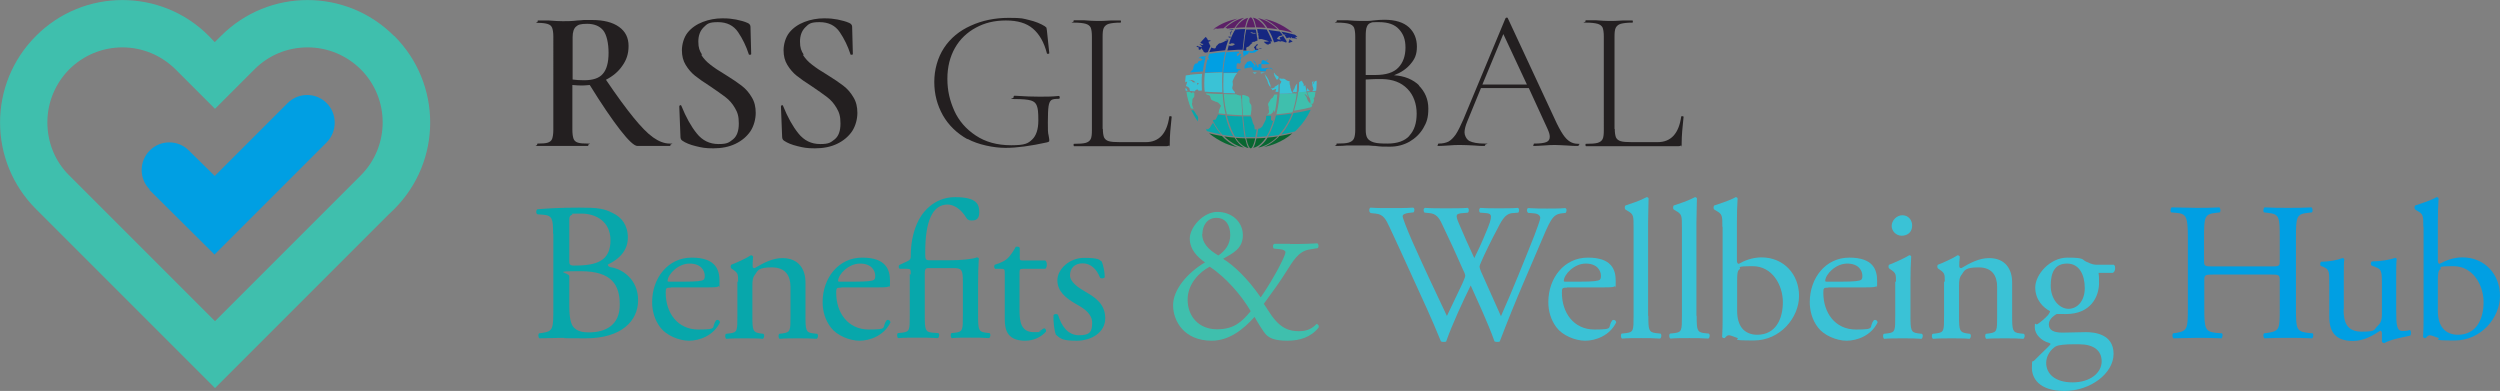<?xml version="1.0" encoding="UTF-8"?>
<svg xmlns="http://www.w3.org/2000/svg" width="1050" height="164.2" version="1.1" viewBox="0 0 1050 164.2">
  <rect x="0" y="0" width="1050" height="164.2" fill="#808080" stroke="none"/>
  <defs>
    <style>
      .cls-1 {
        fill: #086731;
      }

      .cls-2 {
        fill: #5c2067;
      }

      .cls-3 {
        fill: #231f20;
      }

      .cls-4 {
        fill: #152781;
      }

      .cls-5 {
        fill: #3fbfad;
      }

      .cls-6 {
        fill: #3ac2d6;
      }

      .cls-7 {
        fill: #fff;
      }

      .cls-8 {
        fill: #07a7ab;
      }

      .cls-9 {
        fill: #009fe3;
      }
    </style>
  </defs>
  <!-- Generator: Adobe Illustrator 28.7.0, SVG Export Plug-In . SVG Version: 1.2.0 Build 136)  -->
  <g>
    <g id="Reusable_Shopping_Bag">
      <g>
        <g>
          <g>
            <path class="cls-3" d="M406.4,58.5c-4.5-2.5-8-5.9-10.4-10.1-2.4-4.3-3.6-8.9-3.6-14s1.4-10.2,4.1-14.3c2.7-4.1,6.5-7.2,11.2-9.3,4.8-2.2,10.1-3.3,16-3.3s5.9.3,8.5.9c2.6.6,4.8,1.5,6.6,2.6.4.3.6.5.7.6,0,.1.1.5.2,1.2l1,9.5c0,.2-.2.3-.5.3-.3,0-.5,0-.5-.2-1.2-4.7-3.2-8.1-5.9-10.4-2.7-2.3-6.4-3.4-11.3-3.4s-8.9,1-12.6,3c-3.7,2-6.7,4.8-8.8,8.5-2.1,3.7-3.2,8-3.2,13s1,9.1,2.9,13.4c1.9,4.2,4.9,7.7,9,10.4,4,2.7,9,4.1,14.9,4.1s7.1-.8,8.8-2.4c1.7-1.6,2.6-4.3,2.6-8s-.2-5-.6-6.1c-.4-1.2-1.2-1.9-2.5-2.3-1.3-.4-3.6-.6-6.8-.6s-.5-.2-.5-.7,0-.3.1-.5c0-.1.2-.2.3-.2,4.3.3,7.8.4,10.5.4s5.2,0,8.1-.3c.1,0,.2,0,.3.2,0,.1.1.3.1.4,0,.4-.1.6-.4.6-1.5,0-2.5.1-3.1.5-.6.4-1,1.3-1.2,2.6-.2,1.3-.3,3.6-.3,6.8s0,4.3.3,5.4c.2,1.1.3,1.7.3,2s0,.6-.2.7-.4.2-.8.3c-6.8,1.5-12.6,2.3-17.4,2.3s-11.5-1.3-16-3.8"/>
            <path class="cls-3" d="M463.2,54.1c0,1.6.2,2.8.5,3.6.4.8,1,1.3,2,1.6,1,.3,2.6.4,4.7.4h10.8c5.6,0,8.9-3.6,9.9-10.7,0-.2.2-.2.5-.2.3,0,.5.1.5.3-.5,4.5-.8,8.1-.8,11s0,.8-.3,1c-.2.2-.5.3-1,.3h-38.9c-.1,0-.2-.2-.2-.5s0-.5.2-.5c2.2,0,3.8-.1,4.9-.4,1-.3,1.7-.8,2.1-1.6.4-.8.5-2.1.5-3.8V15.3c0-1.7-.2-2.9-.5-3.7-.4-.8-1.1-1.3-2.1-1.6-1-.3-2.7-.5-4.9-.5s-.2-.2-.2-.5,0-.5.2-.5h4.1c2.4.2,4.2.3,5.6.3s3.5,0,5.8-.2h4c.1,0,.2,0,.2.4s0,.5-.2.5c-2.2,0-3.8.2-4.9.5-1,.3-1.7.9-2.1,1.7-.4.8-.5,2.1-.5,3.8v38.7Z"/>
            <path class="cls-3" d="M595.8,35.8c2.7,2.7,4.1,5.9,4.1,9.8s-.7,5.8-2.1,8.2c-1.4,2.4-3.4,4.3-5.8,5.7-2.5,1.4-5.2,2.1-8.2,2.1s-3.9,0-6.1-.3c-.8,0-1.7-.1-2.8-.2-1.1,0-2.3,0-3.6,0h-5.6c-1,.1-2.4.2-4.2.2s-.2-.2-.2-.5,0-.5.2-.5c2.3,0,3.9-.1,4.9-.4,1-.3,1.8-.8,2.2-1.6.4-.8.6-2.1.6-3.8V15.3c0-1.7-.2-2.9-.5-3.7-.4-.8-1.1-1.3-2.1-1.6-1-.3-2.7-.5-4.9-.5s-.3-.2-.3-.5,0-.5.3-.5h4.1c2.3.2,4.1.3,5.6.3s2,0,2.9,0c.9,0,1.7-.1,2.4-.2,1.7-.2,3.3-.3,4.7-.3,4.7,0,8.1,1.1,10.4,3.2,2.2,2.1,3.3,4.8,3.3,8.1s-.9,5.2-2.6,7.2c-1.7,2.1-4.1,3.7-7,4.8,4.4.3,7.9,1.7,10.7,4.4M575.7,9.6c-.7.2-1.3.8-1.6,1.6-.4.8-.5,2.3-.5,4.2v16.1h4c4.5,0,7.7-1,9.7-3.1,2-2.1,3-4.9,3-8.4s-.9-5.7-2.7-7.7c-1.8-2-4.6-3-8.4-3s-2.7.1-3.5.3M591.9,57c2.1-2.2,3.1-5.3,3.1-9.3s-1.3-7.8-3.9-10.4c-2.6-2.7-6.2-4-10.6-4.1-2.1,0-4.4,0-6.9.2v21.1c0,1.5.2,2.7.7,3.5.5.8,1.4,1.4,2.7,1.8,1.3.4,3.2.5,5.7.5,4.2,0,7.3-1.1,9.3-3.3"/>
            <path class="cls-3" d="M663.1,60.8c0,.3-.1.5-.3.5-1,0-2.7,0-4.9-.2-2.1-.1-3.7-.2-4.7-.2s-2.7,0-4.7.2c-1.8.1-3.2.2-4.1.2s-.3-.2-.3-.5.1-.5.3-.5c2.3,0,4-.2,5-.6,1-.4,1.5-1.1,1.5-2.2s-.3-1.9-.9-3.3l-7.9-17.2h-20.1l-5.7,13.9c-.8,1.9-1.2,3.5-1.2,4.7s.7,2.8,2,3.6c1.4.7,3.5,1.1,6.3,1.1s.4.2.4.5-.1.5-.4.5c-1,0-2.5,0-4.4-.2-2.1-.1-4-.2-5.6-.2s-3.1,0-5,.2c-1.7.1-3.1.2-4.1.2s-.4-.2-.4-.5.1-.5.4-.5c1.6,0,2.9-.3,4-.8,1.1-.6,2.1-1.6,3.1-3,1-1.5,2-3.6,3.2-6.3l17.7-42.5c.1-.2.3-.3.5-.3s.4,0,.5.3l19.6,42.1c1.3,2.9,2.5,5.1,3.5,6.6,1,1.5,2,2.5,3,3.1,1,.6,2.1.9,3.4.9s.3.2.3.5M622.6,35.5h18.7l-9.9-21.2-8.8,21.2Z"/>
            <path class="cls-3" d="M678.2,54.1c0,1.6.2,2.8.5,3.6.4.8,1,1.3,2,1.6,1,.3,2.6.4,4.7.4h10.8c5.6,0,8.9-3.6,9.9-10.7,0-.2.2-.2.5-.2.3,0,.5.1.5.3-.5,4.5-.8,8.1-.8,11s0,.8-.3,1c-.2.2-.5.3-1,.3h-38.9c-.1,0-.2-.2-.2-.5s0-.5.2-.5c2.2,0,3.8-.1,4.9-.4,1-.3,1.7-.8,2.1-1.6.4-.8.5-2.1.5-3.8V15.3c0-1.7-.2-2.9-.5-3.7-.4-.8-1.1-1.3-2.1-1.6-1-.3-2.7-.5-4.9-.5s-.2-.2-.2-.5,0-.5.2-.5h4.1c2.4.2,4.2.3,5.6.3s3.5,0,5.8-.2h4c.1,0,.2,0,.2.4s0,.5-.2.5c-2.2,0-3.8.2-4.9.5-1,.3-1.7.9-2.1,1.7-.4.8-.5,2.1-.5,3.8v38.7Z"/>
            <path class="cls-6" d="M506,30.9c-.1,1.3-.2,2.5-.2,3.8s0,2.6.2,3.8c2.4.1,4.8.3,7.4.3,0-1.4-.1-2.8-.1-4.2s0-2.8.1-4.2c-2.5,0-5,.2-7.4.3"/>
            <path class="cls-9" d="M507.3,24.8s0,0,0,0c0,0,0,0-.1,0,0,0,0,.2,0,.3,0,0,.2-.2.2-.2"/>
            <path class="cls-9" d="M507.6,24.8c.3-.2.2,0,.3,0-.3.2-.4.6-.3,0,0,0,0,0,0,0,0,0,0,0,0,0-.1,0-.2.3-.4.3,0,0,0,0-.1,0,0,0,0,0,0,0-.5,1.7-.8,3.5-1,5.4,2.3-.1,4.8-.3,7.3-.3.2-3,.6-5.8,1.2-8.4-2.3.2-4.6.5-6.7.8-.2.5-.4,1.1-.5,1.6,0,0,0,0,0,0,.5.3.1,0,.3.6"/>
            <path class="cls-4" d="M526,14c.1,0,.1,0,0,0"/>
            <path class="cls-4" d="M527.6,20.3c-.1,0-.2,0-.2,0,0,0,0,0,0,0,0,0,0,0,0,0,0,0,0,0,0,0,0,0,0,0,0,0,0,0,0,0,0,0,0,0,0,0,0,0,0,0,0,0,0,0,0,0,0,0,0,0,.1.2.2.1.2,0,0,0,0,0,0-.1,0-.3.1-.7,0-.8,0,0,.3-.2.6-.4,0-.2,0-.4,0-.5-.2,0-.4,0-.5.3-.1.2-.7.7-.9.9-.4.5.5.7.3,1,0,0,0,0-.1.2.3,0,.6,0,.9,0,.1,0,.4,0,.4,0,0,0,0,0,.2-.1,0,0,0-.2,0-.3-.2,0-.6,0-.8,0M527.3,20.2h0s0,0,0,0h0s0,0,0,0"/>
            <path class="cls-4" d="M528.1,16.6c0,0-.2,0-.1,0,0,0,0,0,0,0,0,0,0,0,.1,0,0,0,0,0,0,0,0-.4,0-.8-.2-1.1,0,0,0-.1,0-.2,0-.5-.2-1-.2-1.5-.2.1-.6.3-.6.3-.1,0-.9,0-1.2.1,0,0,0,0,0,0,0,0,0,0,0,0,0,0,0,0,.1,0,0,0-.1,0-.2,0,0,0,0,0,0,0,0,0,0,0,0,0,0,0,0,0,0,0,0,0,0,0,0,0,0,0,0,0,0,0,.2,0,.6,0,.8-.1-.2,0,0,0,0,0,0,0,0,0,0,0,0,0,0,0,0,0,0,0,0,0,0,0,0,0,0,0,0,0,0,0,0,0,0,0,0,0,0,0,0,0,0,0,0,0,0,0-.1,0-.5,0-.4,0-.2,0-1-.4-1.1-.4,0,0,.4-.2.8-.1,0,0,0,0,0,0,0,0,0,0,0,0h0s0,0,0,0c-.3,0,.2,0,.7.3.3-.1.1-.2.9,0,0,0,.2,0,.2,0,0-.5-.2-1.1-.3-1.5-1.3,0-2.7,0-4,0-.2.9-.4,2-.6,3.2,0,0,0,.1,0,.2-.2,1.6-.4,3.4-.6,5.4.4,0,.9,0,1.3,0,0-.3-.1-.8-.1-1.1,0-.2,1.2-.7,1.1-.6,0,0,0,0,0,0,.2-.3.6-.6.7-.8.3-.3.5-.4,1-.8,0,0,0,0,0,0,0,0,0,0,0,0h0s0,0,0,0c0,0,0,0,0,0,0,0,0,0,0,0,0,0,0,0,0,0-.2,0-.4.1-.6,0,0,0,0,0,0,0,0,0,0,0,0,0,0,0,0,0,0,0,0,0,0,0,0,0,0,0,0,0,0,0,0,0,0-.1.2-.1.6-.3.5-.3.9-.2,0,0,0,0,0,0,0,0,0,0,.1,0,.2-.1.4-.3.6-.3.2-.1,0,0,.2,0,.2-.2.1-.2.6-.3,0,0,0,0,0,0"/>
            <path class="cls-4" d="M527.8,19.7s0,0,0,0"/>
            <path class="cls-4" d="M527.7,20s0,0,0,0c0,0,0,0,0,0"/>
            <path class="cls-4" d="M524.9,20.7s0,0,0,0"/>
            <path class="cls-4" d="M524.9,20.6s0,0,0,0c0,0,0,0,0,0,0,0,0,0-.2.1,0,0,.2,0,.2,0,0,0,0,0,0,0,0,0,0,0,0,0"/>
            <path class="cls-4" d="M527.6,20.3s0,0,0,0"/>
            <path class="cls-4" d="M527.7,20.1s0,0,0,0"/>
            <path class="cls-4" d="M527.7,20.1s0,0,0,0c0,0,0,0,0,0"/>
            <path class="cls-5" d="M544.1,39.2c0,0,0,.1.1.2,0,0,0,.2,0,.2-.1-.1-.2-.2-.3-.4-2.1.1-4.3.2-6.5.3,0,.6-.1,1.2-.2,1.9-.2,2.3-.6,4.5-1.1,6.6,2.3-.2,4.6-.5,6.7-.8.2-.5.4-1.1.5-1.6.4-1.4.7-2.8,1-4.2.1-.7.2-1.5.3-2.2-.2,0-.4,0-.5,0"/>
            <path class="cls-4" d="M516.6,14.3s0,0,0,0c0,0,0,0,0,0,0,0,0,0,0,0,0,0,0,0,0,0,0,0,0,0,0,0,0,0,0,0,0,0,.2.5.3,0,0,.5,0,0,0,0,0,0,0,0,0,0,0,0,0,0,0,0,.1,0,0-.2.2-.4.3-.6,0-.1,0-.2-.4-.2"/>
            <path class="cls-4" d="M516.3,15.3s0,0,0,0c0,0,0,0,0,0,0,0,0,0,0,0,0,0,0,0,0,0,0,0,0,0,0,0,0,0,0,0,0,0,0,0,0,0,0,0,0,0,.2,0,.3,0,0,0,0,0,0-.1-.1,0-.2,0-.2,0,0,0,0,0,0,0"/>
            <path class="cls-4" d="M516.1,15.9s0,0,0,0"/>
            <path class="cls-4" d="M516.4,13.9s0,0,0,0c0,0,0,0-.1,0,.2,0,.1,0,.1,0"/>
            <path class="cls-4" d="M515.7,15.5s0,0,0,0c0,0,0,0,0,0,0,0,0,0,0,0,0,0,0,0,0,0,0,0,0,0,0,0,0,0,0,0,0,0h0c0,0,0,0,0,0,0,0,0,0,0,0,.3.2.6.1.8.2h0c0,0,0,0,0,0,0,0,0,0,0,0-.2,0-.1,0,0,.1,0,0,0,0,0,0,0,0,0,0,0,0,0,0,0,0,0,0,0,0,0,0,0,0,0,0,0,0,0,0,0,0-.6-.2-.6-.2,0,0,0,0,0,0,0,0,0,0,0,0,0,0,0,0,0,0,0,0,0,0,0,0,0,0,0,0,0,0,0,0,0,0,0,0,0,0,0,0,0,0,.5.3.7.3.8.4,0-.2.2-.4.2-.6-.3,0-.5,0-.8,0"/>
            <polyline class="cls-4" points="516.4 13.9 516.4 13.9 516.4 13.9 516.4 13.9"/>
            <path class="cls-4" d="M517.2,13.1s0,0,0,0c0,0,0,0,0,0,0,0,0,0,0,0"/>
            <path class="cls-4" d="M514.4,17.4c-.5.3-1.1.4-1.4.6-.7.3-1,.2-1,.2,0,0,0,0,0,0,0,0,0,.2-.2.2-.3.2-.5.7-.7.7-.4.2-.4,1.1-.7,1.2-.5.1-.7,0-1.3-.2-.1,0-.2-.1-.3-.2-.3.7-.6,1.3-.9,2,2.1-.3,4.4-.6,6.7-.8.4-1.5.8-3,1.3-4.3,0,0,0,0-.1,0-.4.2-1.1.3-1.5.5"/>
            <path class="cls-4" d="M514.9,16.7s0,0,.1,0c0,0,0,0,0,0,.2,0,.6,0,.9,0,0,0,0,0,0,0,0,0,0-.1,0-.2-.3,0-1.2.1-1.2.1"/>
            <path class="cls-4" d="M515.8,12.6c-.1,0-.3,0-.4,0,.2,0,.3,0,.4,0"/>
            <path class="cls-4" d="M516.5,12.5h0s0,0,0,0c0,0,0,0,0,0,0,0,0,0,0,0,0,0,0,0,0,0,0,0,0,0,0,0,0,0,0,0,0,0,0,0,0,0,0,0,0,0-.5.2-.5.2,0,0,0,0,0,0,0,0,0,0,0,0,0,0,0,0,0,0,0,0,0,0,.1,0,.5-.2.8-.2,1.1-.2.2,0,.4,0,.7,0,0-.1.1-.2.2-.3-.5,0-1.1.1-1.6.2,0,0,0,0,0,0"/>
            <polyline class="cls-4" points="512 18.1 512 18.1 512 18.1"/>
            <path class="cls-4" d="M517.1,13.1s0,0,0,0c0,0,0,0,0,0,0,0,0,0,0,0,0,0,0,0-.1,0"/>
            <path class="cls-4" d="M516.2,15.3s0,0,0,0c0,0,0,0,0,0"/>
            <path class="cls-4" d="M517.2,13.1c0,0,.2,0,.2,0,0,0,0,0,0,0,0,0,0,0,0,0,0,0,0,0,0,0,0,0-.1,0-.1,0-.3.2-.4.3-.9.6.3,0,.2-.1.5,0,0,0,0,.1.1.2h0s-.3,0-.3,0c0,0,0,0,0,0h0s0,0,0,0c0,0,.2,0,.3,0,.2-.4.3-.7.5-1-.1,0-.3,0-.4,0"/>
            <path class="cls-4" d="M517.5,12.9s-.2,0-.3,0c0,0,.2,0,.2,0,0,0,.2,0,.2,0,0,0,0,0,0,0,0,0,0,0,0,0,0,0-.1,0-.2,0,0,0,0,0,0,0"/>
            <path class="cls-5" d="M506.6,39.6c.4.3,1,.2,1.5.6.3.3.3,1.4.7,1.7.5.4,1,.4,1.3.6.3.3,1,.2,1.5.6.6.4.7.8,1.2,1.3,0,0,0,.1,0,.1-.3.7-.6,1.2-.8,1.8,0,.3-.1.8-.2,1.3,1,.1,1.9.2,2.9.3-.6-2.6-1-5.5-1.2-8.4-2.4,0-4.8-.2-7.1-.3.1.1.2.3.4.4"/>
            <path class="cls-8" d="M539.1,54.3c1.4-2,2.6-4.2,3.5-6.6-2.1.3-4.4.6-6.7.8-.5,2.2-1.2,4.2-2,6.1-.4,1-.9,1.9-1.4,2.7,1.5-.2,3.1-.4,4.6-.6.7-.7,1.3-1.5,1.9-2.4"/>
            <path class="cls-8" d="M533.9,50.4c-.2-.3,0-1.3,0-1.8-.7,0-1.4,0-2.1.1,0,.5,0,1.2-.2,1.6-.3.6-.5,1.1-.7,1.4-.4.6-.5,1.3-1,1.7-.6.5-.8.6-1.5.7,0,0,0,0,0,0,0,.1,0,.2,0,.3-.2,1.2-.3,2.2-.5,3.1,1.4,0,2.8-.1,4.1-.3.5-.9,1.1-1.9,1.5-3,.5-1.2,1-2.5,1.4-3.9-.6.7-.3.8-1,0"/>
            <path class="cls-8" d="M510.7,50.1c-.2.3-.9.1-1.2.4,0,0,0,.1-.1.2.6,1.2,1.3,2.4,2.1,3.5.6.9,1.3,1.7,1.9,2.4,1.5.3,3,.5,4.6.6-.5-.8-.9-1.7-1.4-2.7-.8-1.8-1.4-3.9-2-6.1-1.1,0-2.1-.2-3.1-.3,0,0,0,.2,0,.2-.3.6-.6,1.4-.8,1.7"/>
            <path class="cls-8" d="M527,54.2c-.2-.1,0-1.3-.4-1.8-.4-.6-.5-1.1-.7-1.9-.1-.5-.4-1.1-.6-1.6h0c-1.1,0-2.1,0-3.2,0,.2,2,.4,3.8.6,5.5.2,1.2.4,2.3.5,3.2.7,0,1.3,0,2,0s1.3,0,2,0c.2-.9.4-2,.6-3.2,0,0,0,0,0-.1-.4,0-.7.1-.9,0"/>
            <path class="cls-8" d="M522.8,57.6c-.2-.9-.4-2-.5-3.1-.2-1.7-.4-3.6-.6-5.6-2.2,0-4.3-.2-6.4-.3.5,2.1,1.2,4,1.9,5.8.5,1.1,1,2.1,1.5,3,1.4.1,2.7.2,4.1.3"/>
            <path class="cls-4" d="M518.8,12.3h0s0,0,0,0c0,.1-.2.3-.2.4.2,0,.4,0,.6,0-.3,0-.5.1-.7.2-.4.7-.8,1.5-1.2,2.4-.4.9-.8,1.9-1.1,3,0,0,.1,0,.4.2h0c.3-.2.6-.4,1.1-.3.7.1.4,0,1,.4-.2,0-.5.4-.8.5-.7.2-1.1.2-1.7,0,0,0,0,0,0,0,0,0,0,0-.1-.2-.2.7-.4,1.5-.6,2.3,1.4-.1,2.8-.2,4.3-.3.7,0,1.4,0,2.1,0,.2-1.9.4-3.7.6-5.4,0,0,0-.1,0-.2.2-1.2.3-2.2.5-3.1-1.4,0-2.7.1-4,.2"/>
            <path class="cls-5" d="M525.6,46.5c0-.4,0-1.4,0-1.9,0-.8-.7-1.1-.8-1.7-.1-.4,0-1.3,0-1.6,0,0,0,0,0,0-.7-.9,0-.4-.9-.9-.6-.3-1-.3-1.5-.5-.2,0-.4,0-.7.1,0,.5,0,.9,0,1.4,0,2.5.2,4.8.4,7,1.1,0,2.1,0,3.2,0,0-.6.3-1.3.2-1.9"/>
            <path class="cls-6" d="M517.6,37.3c-.2-.8.2-.9.2-1.9,0-1-.3-.8,0-1.6.2-.6.6-1.2.8-1.7,0-.1.9-1.4,1-1.4,0,0,0,0,0,0h0c-2,0-3.8,0-5.7,0,0,1.4-.1,2.8-.1,4.2s0,2.8.1,4.2c1.6,0,3.1,0,4.8.1,0-.2,0-.4-.2-.7-.4-.6-.7-.5-.8-1.1"/>
            <path class="cls-6" d="M519.6,30.5s0,0,0,0h0c0,0,0,0,0,0"/>
            <path class="cls-5" d="M521.2,41.3c0-.4,0-.8,0-1.2-.2,0-.4,0-.6,0-.4-.1-.7-.2-1-.3-.1,0-.2,0-.3-.2-1.8,0-3.6,0-5.3-.1.2,3,.6,5.8,1.3,8.5,2.1.2,4.3.3,6.5.4-.2-2.2-.3-4.5-.4-7"/>
            <path class="cls-9" d="M521.3,21.8c0,0,.2,0,.3.2,0-.2,0-.4,0-.5,0,.1-.3.3-.3.4,0,0,0,0,0,0"/>
            <path class="cls-9" d="M521.4,24.1c0,0,0-.2,0-.2-.4,0-.7.2-.7.2,0,0,0,0,0,0,0,0,0,0,0,0,0,0,0,0-.1,0,0,0,0,0,0,0,0,0,.6-.5.6-.4,0,0,0,0,0,0,0,0,0,0,0,0h0s0,0,0,0c0,0-.2,0-.1,0,0,0-.4,0-.4,0,0,0,0,0,0,0,0,0,0,0,0,0,0,0,0,0,0,0,0,0,0,0,0,0,.5-.5.2-.1.6-.6,0,0,0-.2,0-.2-.4-.2-.5-.2-.6-.6-.2,0,0,0-.3,0,0,0,0,0,0,0,0,0,0,0,0,0,0-.1,0-.3,0-.4,0,0,0-.1,0-.2-.3,0-.6,0-1,0-1.5,0-3,.2-4.4.3-.6,2.6-1,5.5-1.3,8.5,1.8,0,3.7,0,5.6-.1.1,0,.2,0,.4,0,.2-.4.4-.7.6-.9,0,0,.3,0,.7,0,0-.2,0-.3,0-.5,0,0,0,0-.1,0-.7,0-.8.1-1.5-.1,0,0,0,0,0,0-.2-.6,0-.9,0-1.7,0-1,1-.5,1.1-.6,0,.5.3,0,.6-.4,0-.3,0-.6,0-.8,0,0-.1,0-.2,0,0,0-.2,0-.3-.1,0,0-.1,0-.2,0h0s0,0,0,0c0,0,0,0,0,0,0,0,0,0,0,0h0s0,0,0,0c0,0,0,0,0,0,0,0,0,0,0,0,.7,0,.5-.2.7-.4M519.6,23.4s0,0,0,0c-.2-.2-.3-.2,0-.5,0,0,0,0,0,0,0,0,0,0,0-.1,0-.1-.1-.2-.1-.3,0,0,0,0,.1,0,.1,0,.3,0,.3,0,0-.2,1.1-.6.8.1-.3.7-.3.4-1,1"/>
            <path class="cls-6" d="M527.9,30.4c-.6,0-1.2,0-1.8,0,.3.2.6.5,1,.6,0,0,.4-.4.8-.6"/>
            <path class="cls-6" d="M528.8,30.4c0,0,.1,0,.2.1,0,0,0,0,0-.1,0,0-.1,0-.2,0"/>
            <path class="cls-9" d="M524.7,22s0,0,0,0c0,0,0,0,0,0"/>
            <path class="cls-9" d="M524.4,27.5s0,0,0,0c0,0,0,0,0,0"/>
            <path class="cls-9" d="M522.2,23.7s-.1,0-.3,0c0,.1,0,.2,0,.4.3-.3.9-.6,1.2-.9.6-.5.7-.3,1.3-.6,0,0,0,0,0,0,0,0-.2,0,0-.1-.5.3.2-.8.4-1.1-.9,0-1.8,0-2.7,0,0,.4,0,.7,0,1.1,0,0,.1.2.1.3,0,.6.3.4,0,1"/>
            <path class="cls-9" d="M528.4,27.2s0,0,0,0c0,0,.2.2.2.2,0,0,0,0,0,0,0,0-.1,0,0,0,0,0,0,0,0,0-.1.1-.2-.3-.3-.2,0,0,0,0,0,0,0,0,0,0,0,0,0,0,0,0,0,0,.3.4,0,.3,0,.3,0,0,.4.3.5.4,0,0,0,0,0,0,0,0,0,0,0,0,0,0,0,0,0,0-.3.3-.3-.1-.4.5,0,0,0,0,0,0-.1-.1,0-.2-.1,0-.3-.3-.1-.5-.2-.7-.1-.1-.4-.1-.2.1,0,0,0,0,0,0,0,0,0,0,0,0,0,0,0,0,0,0,0-.2,0-.3,0-.4,0,0,0,0-.1-.1-.2-.2-.2-.8-.6-1.2-.2-.2-.6-.6-.7-.7,0,0,0,0,0,0-.2,0,0,.2-.3-.3,0,0,0,0,0,0,0,0,0,0,0,0h0s0,0,0,0c0,0,0,0,0,0,0,0,0,0,0,0,0,0,0,0,0,0,0,0,0,0,0,0,0,0,0,0,0,0,0,0,0,0,0,0,0,0,0,0,0,0,0,0,0,0,0,0,0,0,.3.8.4.7,0,.5,1,.9,1.2,1.1,0,0,0,0,0,0,0,0,0,0,0,0,0,0,0,0,0,0,0,0,0,0,0,0,0,0,0,0,0,0,0,0,0,0,0,0,0,0,0,0,0,0,0,0-.1-.1-.1,0,0,0-.2-.2-.3-.2,0,0,0,0,0,0,0,0,0,0,0,0,0,.4-.2,1.1-.4,1.3,0,0-.6-.3-.7-.3,0,0,0,0,0,0,0,0,0,0,0,0,0,0,0,0,0,0,0,0,0,0,0,0,0,0,0,0,0,0,0,0,0,0,0,0,0,0,0,0,0,0h0s0,0,0,0c0,0,0,0,0,0,0,0,0,0,0,0,0,0,0,0,0,0,0,0,0,0,0,0,0,0,.9,0,.8,0-.1,0-.5-.9-.7-1-.4-.2-.8-1.1-1.2-1.1-.2,0-1.2.4-1.4.4,0,0-.6,1.1-.9,1.2-.1,0-.1.4-.2.7,0,.3,0,.6,0,.9.1,0,.2,0,.2,0,.5-.2,1.1-.4,1.7-.4.4,0,1.2-.1,1.4-.1,0,0,0,0,0,0,0,0,0,0,0,0,0,.1-.3.4,0,.4,0,0,0,.5.2.8h0c1.2,0,2.5,0,3.6,0,0-.9,0-1.8,0-2.7-.2,0-.4,0-.5,0M524.4,27.9s0,0,0,0c0,0,0,0,0,0,0-1,.3-.5.4-.6-.3.3.1.7-.4.6"/>
            <path class="cls-9" d="M528.4,21.4s0,0,0,0c0,0,0,0,0,0"/>
            <path class="cls-9" d="M524.9,21.2c-.2.5,0,.6,0,.8,0,0,0,0,0,0,0,0,0,0,0,0,0,0,0,0,0,0,0,0,0,0,0,0,0,0,0,0,0,0,0,0,0,0,0,0,0,0-.2-.1-.3-.2,0,0,0,0,0,0,0,0,0,0,0,0h0s0,0,0,0c0,0,0,0,0,.1.3.1.3.1.2.3.2,0,1,0,1,0,.7,0,1.2-.2,1.5-.3-.1,0,1.2-.9,1.1-.8,0,0,0,0,0,0,0,0,0,0,0,0,0,0,0,0,0,0,0,0,0,0,0,0,0,0,0,0,0-.1-.6,0-1.2,0-1.8,0,0,.1-.1.2,0,0,0,0,0,.2-.1.3-.2.3-.8.2-1.1.2,0,0,0,0,0,0,0,0,0,0,0,0,0,0,0,0,0,0,0,0,0,0,0,0,0,.1,0,.4-.1.5h0c0,0-.1,0-.1,0,0,0,0,0,0,0,0,0,0,0,0,0,0,0,0,0,0,0,0,0,0,0,0,0,0,0,0,0,0,0h0s0,0,0,0c0,0,.1,0,.1,0,0,0,0,0-.2-.2,0,0,0,0,0,0,0,0,0,0,0,0,.1,0,.3,0,.4-.1,0-.1,0,0,0,0,0,0,0,0,0,0-.1,0-.2-.2-.3-.4h-.3s0,0,0,0"/>
            <path class="cls-9" d="M528.5,21.4s0,0,0,0c0,0,0,0,0,0,0,0,0,0,0,0"/>
            <path class="cls-9" d="M531.7,27c.6,0,.9,0,1.5-.2-.5-.3-1.1-.9-1.5-1.1-.7-.3-.5-.1-.7-.4,0,0,0,0,0,0,0,0,0,0,0,0,0,0,0,0,0,0-.2,0-1.2-.2-1.1.5,0,.9-.8.7.4,1.2,0,0,1.6,0,1.6,0"/>
            <path class="cls-9" d="M532.4,25s.2,0,.2,0c0,0,0,0,0,0,0,0-.1,0-.1,0,0,0,0,0,0,0-.5.1-.8.4-1,.4.4-.1.7.4,1-.3"/>
            <path class="cls-9" d="M531.7,30c0-.3,0-.6.1-.9,0,0,0,0,0,0,0,0,0,0,0,0,0,0,.5-.3.9-.4.2,0,.3,0,.5,0,0,0,.1,0,.2,0,.4.2.6.2.9.3,0,.2,0,.4.2.5,0,0,0,0,0,.1,0-.3,0-.5,0-.5-.1,0-.2-.1-.3-.2,0-.2-.2-.4-.6-.4,0,0-.3,0-.5,0-.1,0-.3,0-.5,0-.3,0-.6,0-.8.1,0,0-.1.2-.2.3,0,0,0,0,0,0,0,0,0,0,0,0,0,0,0-.3,0-.3,0,0,0,0,0,0-.5.1-.6.2-1.1.1-.5,0-.7,0-1.2,0,0,.4,0,.8,0,1.2.8,0,1.5,0,2.2,0"/>
            <path class="cls-4" d="M536.7,17.1s0,0,0,0c0,0,0,0,0,0"/>
            <path class="cls-5" d="M535.4,39.5c-.2.4-.5.8-.7,1.2-.1.3-.3.5-.6.6-.3.2-.5.4-.6.7-.2.6-.7,1-.9,1.6,0,.3,0,.7.2,1.1,0,.3.2.6,0,.8,0,.2.3,1,.2,1.6,0,.6-.6.7-.9,1,.6,0,1.2,0,1.8-.1.1-.6.5-.5.8-.9,0,0,0,0,0-.1.2-.3,0-.4.3-.7,0,0,0,0,0,0,0,0,0,0,.1,0,0,0,0,0,0,0,0,0,0,0,0,0,0,0,0,0,0,0,0,0,0,0,0,0,0,0,0,0,0,0,0,0,0,0,0,0h0s0,0,0,0c0,0,0,0,0,0,.1.3.2.7.3,1,.4-1.9.7-3.8.9-5.8,0-.6.1-1.2.2-1.8-.4,0-.9,0-1.3,0"/>
            <path class="cls-4" d="M529.9,20.3c-.2,0-.7,0-1,0,0,0,0,.1,0,.2.4,0,.8,0,1-.1h0Z"/>
            <path class="cls-4" d="M534.1,17.7s0,0,0,0c0,0,0,0,0,0,0,0,0,0,0,0,0,0,0,0,0,0,0,0,0,0,0,0,0,0,.1,0,.2,0,0,0,0-.1,0-.2-.1,0-.2,0-.2.1"/>
            <path class="cls-4" d="M534.3,17.4c-.2-.7-.5-1.4-.8-2,0,0,0,0,0,0-.5-1.1-1-2.1-1.5-3,0,0,0,0,0,0-1.3-.1-2.7-.2-4-.2.1.5.2,1.1.3,1.7.1,0,.3.1.5.2,0,0,0,0,0,0h0s0,0,0,0c0,0,0,0,0,0,0,0,0,0,0,0,0,0,0,0,0,0,0,0-.1,0-.1,0,0,0-.2,0-.3,0,0,.3.1.7.2,1.1,0,0,0,.1,0,.2,0,.4,0,.7.1,1.1,0,0,.2,0,.4-.1,0,0,0,0,0,0,0,0,0,0,0,0,0,0,0,0,0,0h0s0,0,0,0c0,0-.1,0,0,.1,0,0,0,0,0,0,0,0-.2,0-.2,0,0,0,0,0,0,0,0,0,0,0,0,0,0,0,0,0,0,0,.2,0,.3-.2.4-.1.3,0,.3,0,1,0,0,0,0,0,0,0,0,0,0,0,0,0,0,0,0,0,0,0,0,0,0,0,0,0,0,0,0,0,0,0,0,0,0,0,0,0,0,0-.1,0,0,0,0,0-.2.1-.3,0,0,0-.2,0-.1,0,0,0,0,0,0,0,0,0,0,0,0,0,0,0,0,0,0,0,0,0,0,0,0,0,.8.3,2.1.5,3.1,1-.3,0-1.7.2-2.2.1,0,0,0,0,0,0,0,0,0,0,0,0,0,0,0,0,0,0,0,0,0,0,0,0,0,0,0,0,0,0,0,0,0,0,0,0,0,0,0,0,0,0,.5.7.6.7,1.3,1.1,0,0,0,0,0,0,0,0,0,0,0,0,0,0,0,0,0,0,0,0,0,0,0,0,0,0,0,0,0,0,0,0,0,0,0,0,0,0,0,0,0,0-.2,0-.2,0-.3,0,0,0,0-.1,0-.1,0,0,0,0,0,0,0,0,0,0,0,0,0,0,0,0,0,0,.3,0,.6.4,1,.2.3-.3.1-.2,1-.5,0-.4-.2-.6-.2-.9,0,0,.4.1.7.1"/>
            <path class="cls-6" d="M535,30.8c.3.5.1.9.5,1.4.4.6.4.9.7,1.2.2.2.5-.1.8-.5,0-.2,0-.5,0-.7-.5-.3-.7-.3-1.2-.8-.3-.3-.4-.5-.6-.8,0,0-.2,0-.2,0,0,.1,0,.2.1.3"/>
            <path class="cls-6" d="M529.5,30.8c.2,0,.3.1.5,0,.5-.2,1-.3,1.4-.4-.6,0-1.2,0-1.9,0,0,.1,0,.2,0,.4"/>
            <path class="cls-6" d="M535.3,36.8c-.4,0-1.1.5-1.5.6,0,0,0-.5,0-.6,0,0-.1-.2-.2-.5,0,0,0,0,0-.2v-.4c-.1-.3-.2-.5-.3-.7,0,0,0,0,0-.1-.3-.4-.3-1-.6-1.5-.2-.4-.5-.9-.7-1.2-.4-.5-.4-.6-.9-1.2,0,0,0,0,0,0,0,0,0,0,0,0,0,0,0,0,0,0,0,0,0,0,0,0,0,0,0,0,0,0,0,0,0,0,0,0,0,0,0,0,0,0,0,0,0,0,0,0,0,0,0,0,0,0,.3.8.3.5.4,1.1.2.8.4.9.7,1.5.2.5.3,1.1.5,1.6.4.8.4.9,1,1.5.4.4.4.7.7,1.2,0,0,1.5-.5,1.6-.6,0,0,0,0,0,0,0,0,0,0,0,0,0,0,0,0,0,0,0,.5-.2.7-.3,1.2,0,0,0,0,0,.1.4,0,.8,0,1.2,0,0-1.1.1-2.2.1-3.3,0,0-.1.1-.2.2-.4.3-1,.8-1.4.9"/>
            <path class="cls-2" d="M523.4,11.5c1.2,0,2.5,0,3.8,0-.2-.8-.4-1.6-.6-2.2-.6-1.8-1.1-2-1.3-2s-.7.2-1.3,2c-.2.6-.4,1.3-.6,2.2"/>
            <path class="cls-1" d="M527.2,58.1c-.6,0-1.3,0-1.9,0s-1.3,0-1.9,0c.2.8.4,1.6.6,2.2.6,1.8,1.1,2,1.3,2s.7-.2,1.3-2c.2-.6.4-1.3.6-2.2"/>
            <path class="cls-1" d="M518.4,57.8s0,0,0,0c-1.4-.1-2.9-.3-4.2-.5,1.1,1.1,2.4,2.1,3.7,2.9,1.5.9,3,1.5,4.6,1.8-1.4-.8-2.8-2.2-4-4.2"/>
            <path class="cls-1" d="M522.9,58.1c-1.3,0-2.6-.1-3.9-.2.6.9,1.2,1.7,1.9,2.3,1.1,1.1,2.3,1.8,3.5,2-.3-.4-.6-1-.8-1.7-.2-.7-.4-1.4-.6-2.3"/>
            <path class="cls-1" d="M513.2,57.1c0,0-.2,0-.2,0h0c-1.8-.3-3.5-.7-5.2-1.1,2.1,1.7,4.4,3.1,6.8,4.2,1.7.7,3.4,1.3,5.2,1.6-.8-.3-1.6-.7-2.3-1.2-1.5-.9-3-2.1-4.3-3.5"/>
            <path class="cls-5" d="M501.3,38.9c0,0,0-.1,0-.1-.2,0-.4,0-.6,0,0,.2-.2.5,0,.4,0,0,0,0,0,0,0,0,0,0-.1,0,0,0,0,0,0,0,0,0,0,0,0,0,0,0,0,0,0,0,0,0,0,0,0,0,0,0-.3-.3-.4-.3-.2,0-.3-.2-.5-.3-.5,0-.9,0-1.4-.1.3,2.4,1,4.7,1.9,7,.4,0,.7.2,1.1.3-.2-.5-.4-.9-.5-1.4-.2-.8-.3-.6,0-1.5,0,0-.1-.5,0-1,0-.6.6-.8.8-1.4.1-.4,0-1.1,0-1.5"/>
            <path class="cls-8" d="M507.9,53.8c-.5.8-.8.4-1.5.3,0,0,0,0,0,0,0,0,0,0,0,0,0,0,0,0,0,0,0,0,0,0,0,0,0,.2.6.3.3.6,0,0,0,0,0,.1.1.1.2.2.3.3,1.9.5,3.8,1,5.8,1.3-.5-.6-1-1.3-1.5-1.9-.7-1-1.3-2-1.9-3.1,0,.3-.2.6-.3.7-.4.4-.7,1.2-1,1.7"/>
            <path class="cls-8" d="M503.2,49.3c-.2-1-.8-1-1-1.6-.1-.4-.6-.8-.8-1.3-.4,0-.7-.2-1.1-.2.8,1.7,1.7,3.3,2.8,4.8,0-.5.2-1.1.1-1.6"/>
            <path class="cls-6" d="M501,34.4s0,0,0,0c0,0,0,0,0,0"/>
            <path class="cls-6" d="M498.3,37.2c-.1,0-.2-.2-.4-.2,0,.4,0,.7.1,1.1.3,0,.5,0,.8,0-.2-.3-.4-.8-.5-.9"/>
            <path class="cls-6" d="M500.4,32.9s-.1,0-.2,0c-.1,0-.4-1-.5-1.4-.6,0-1.1.1-1.7.2-.1,1-.2,2-.2,2.9.3-.2.8-.3.8-.4,0,0,0,0,0,0,0,0,0,0,0,0,0,0,0,0,0,0,0,0,0,0,0,0,0,0,0,.3,0,.3,0,0-.5,1.5-.5,1.7,0,0,0,0,0,0,0,0,0,0,0,0,0,0,0,0,0,0,0,0,0,0,0,0,0,0,.3,0,.3,0,0,0,.8.4,1.1.8.2.4.1.8.3,1.2.6,0,1.3.1,1.9.2.2-.3.5-.6,1-.9,0,0,0,0,0,0h0s0,0,0,0c0,0,0,0,0,0,0,0,0,0,0,0,0,0,0,0,0,0,0,0,0,0,0,0,0,0,0,0,0,0,0,0,0,0,0,0,0,0-.3.3-.2.3,0,0,0,0,0,0,0,0,0,0,0,0,0,0,0,0,0,0,0,0,0,0,0,0,0,0,0,0,0,0,0,0,0,0,0,0,0,0,0,0,0,0,0,0,0,0,0,0,.1,0,.4-.4.2-.4,0,0,0,0,0,0,0,0,0,0,0,0,0,0,0,0,0,0,0,0,0,0,0,0,0,0,0,0,0,0,.2,0,.4.5.6.6.8.2.7,0,1.5,0,0-1.1-.1-2.1-.1-3.2s0-2.6.2-3.8c-1.8.1-3.5.2-5.2.4,0,.6.2,1.5.2,1.5h0ZM502.8,34.8s0,0,0,0c0,0,0,0,0,0,.6.1.5.4.9.4-.2,0-.6.2-.9.4,0,0,0,0,0,0,0,0,0,0,0,0,0,0,0,0,0,0,0-.3,0-.4,0-.7M500.8,33.7c.2,0,1,.5,1.3.9,0,0,0,0,0,0-.8,0-1,0-1.3-.2,0,0,0,0,0-.1,0,0,0,0,0,0,0,0,0,0,0,0,0,0,0,0,0,0,0,0,0,0,0,0,0,0,0,0,.1,0,0,0,0,0,0,0-.1,0-.3-.3-.6-.4-.7-.3-.3,0-1.1,0,0,0,0,0-.1,0,0,0,0,0,0,0,0,0,0,0,0,0,0,0,.1,0,.1,0,0,0,0-.1,0-.1.5,0,.9-.3,1.5-.1"/>
            <polyline class="cls-6" points="501 34.4 501 34.4 501 34.4"/>
            <path class="cls-8" d="M543.2,47.6c-.9,2.6-2.2,4.9-3.6,7-.5.7-1,1.3-1.5,1.9,2-.4,3.9-.8,5.8-1.3.3-.3.7-.6,1-1,2.4-2.4,4.2-5.1,5.6-8.1-.6.1-1.2.3-1.8.4-1.7.4-3.5.7-5.3,1"/>
            <path class="cls-6" d="M541.9,36.1c-.3-.5-.3-1.6-.3-2.1,0,0,0,0,0,0,0,0,0,0,0,0,0,0,0,0,0,0,0,0,0,0,0,0-.6.2-.3,0-.9-.1,0,0,0,0,0,0,0,0,0,0,0,0,0,0,.3,0,.3,0,0,0,0,0,0,0,0,0,0,0,0,0,0,0,0,0,0,0,0,0-.2,0-.4,0-.6-.4-.7-.6-1.2-.8-.5-.2-.9.1-1.5-.1-.2,0-.3-.2-.5-.2,0,.2,0,.4,0,.7.2.3.5.4.8.8-.1.3-.4.6-.4.7-.1.2-.2.3-.3.5,0,1.3,0,2.6-.1,3.9,1.9,0,3.7-.1,5.5-.2,0-.2-.2-.6-.3-.6-.4-.4-.4-1.5-.7-2"/>
            <path class="cls-6" d="M543.5,37.4c-.1,0-.4.9-.6,1.3.2,0,.5,0,.7,0,0,0,0-.2,0-.3,0,0,0,0,0,0,0,0,0,0,0,0,0,0,0,0,0,0,0,0,0,0,0,0,0,0,0,0,0,0,0,0,0,0,0,0,0,0,.1.2.2.3.3,0,.5,0,.8,0,.1-1.2.2-2.4.2-3.6-.3.3-.5.6-.7.9-.1.1-.5,1.5-.6,1.6"/>
            <path class="cls-1" d="M531.6,57.9c-1.3.1-2.6.2-3.9.2-.2.9-.4,1.7-.6,2.3-.3.8-.5,1.4-.8,1.7,1.2-.2,2.4-.9,3.5-2,.6-.6,1.3-1.4,1.9-2.3"/>
            <path class="cls-1" d="M536.6,57.3c-1.4.2-2.8.4-4.2.5,0,0,0,0,0,0-1.2,1.9-2.6,3.3-4,4.2,1.6-.3,3.1-.9,4.6-1.8,1.3-.8,2.5-1.7,3.7-2.9"/>
            <path class="cls-1" d="M537.4,57.1c-1.3,1.4-2.7,2.5-4.3,3.5-.8.5-1.6.8-2.3,1.2,1.8-.4,3.5-.9,5.2-1.6,2.5-1.1,4.8-2.4,6.8-4.2-1.7.4-3.4.8-5.2,1.1,0,0-.2,0-.2,0"/>
            <path class="cls-5" d="M550.3,41.7s0,0,0,0c0,0,0,0,0,0"/>
            <polyline class="cls-5" points="550.2 42 550.2 42 550.2 42 550.2 42"/>
            <polyline class="cls-5" points="550.2 41.7 550.2 41.7 550.2 41.7"/>
            <path class="cls-5" d="M550.3,41.7s0,0,0,0c0,0,0,0,0,0,0,0,0,0,0,0,0,0,0,0,0,0,0,0,0,0,0,0,0,0,0,0,0,0,0,0,0,0,0,0,0,0,0,0,0,0,0,0,0,0,0,0,0,0,0,0,0,0,0,0,0,0,0,0,0,0,0,0,0,0,0,0,0,0,0,0,0,0,0,.1.1.3.1,0,0-.3,0-.3"/>
            <path class="cls-5" d="M551.6,41.2c0,0,.3-.2.5-.3.2-.8.3-1.6.4-2.4-1.1.1-2.3.2-3.5.3.1.3.3.7.3.6,0,.2.6,1.4.7,1.8,0,0,0,0,0,0,0,0,0,0,0,0,0,0-.1,0-.1,0,0,0,0,0,0,0,0,0,0,0,0,0,0,0,0,0,0,0,0,0,0,0,0,0,0,0,0,0,0,0,0,0,0,0,0,0,0,0,0,0,0,0h0c0,0,.1,0,.3,0,0,0,0,0,0,0,0,0,0,0,0,0,0,0,0,0,0,0,0,0,0,0,0,0-.2,0,0,.3,0,.4,0,0,0,0,0,0,0,0,0,0,0,0,0,0,0,0,0,0,0,0,0,0,0,0,0,0,0,0,0,0,0,0,0,0,0,0,0,0,0,0,0,0h0s0,0,0,0h0s0,0,0,0c0,0,0,0,0,0,0,0,0,0,0,0,0,0,0,0,0,0,0,0,0,0,0,0,0,.2.2.5.2.6,0,.2,0,1.2,0,1.3,0,0-.5-.4-.8-.8-.4-.5-.6-1.1-.8-1.7,0,0,0,0,0-.1,0,0,0,0,0,0-.2-.4-.6-.9-.9-1.3,0,0,0-.1,0-.1,0,0,0,0,0,0,0,0,0,0,0,0,0,0,0,0,0,0,0,0,.2.2.2.1.2-.2,1.1,1,1.2,1,.2,0,.3,0,.4.1-.2-.2-.4-.3-.5-.6-.2-.6-.4-1.2-.5-1.5,0,0,0-.1,0-.2-1.1,0-2.3.2-3.5.2,0,.7-.2,1.5-.3,2.2-.3,1.5-.6,2.9-1,4.3-.1.5-.3.9-.4,1.4,2.5-.4,4.9-.9,7.3-1.5.1-.3.3-.6.4-1-.2,0-.4-.1-.5-.2,0,0,0,0,0,0h0s0,0,0,0c0,0,0,0,0,0,0,0,0,0,0,0,0,0,0,0,0,0,.2,0,.3-.4.3-.4,0,0,0,0,0,0,.1,0,.2.2.4.3.2-.5.4-1.1.5-1.6,0-.3-.2-.6-.2-1,0,0,0-.1,0-.2,0,0,0-.1,0-.1"/>
            <polyline class="cls-5" points="550.2 41.6 550.2 41.6 550.2 41.6"/>
            <path class="cls-4" d="M541.7,16.3s0,0,0-.1c0,0,0,0,0,0,0,0,0,0,.1,0"/>
            <path class="cls-4" d="M544.2,16.4s0,0,0,0c0,0,0,0,0,0"/>
            <path class="cls-4" d="M541.3,17.8c0,0,0,.1.1.2.6-.2,1.1-.4,1.4-.5,0,0,0,0,0,0,0,0,0,0,0,0,0,0,0,0,0,0,0,0,0,0,0,0,0,0,0,0,0,0,0,0,0,0,0,0,0,0,0,0,0,0,0,0,.1,0,.1,0,0,0-.2-.1-.1-.2-1-.6-.7-.4-1.2-.9,0,.4-.2,1-.5,1.4"/>
            <path class="cls-4" d="M544.9,15.5s0,0,0,0c0,0,0,0,0,0-.3-.3-.6-.6-1-.9-1.6-.4-3.8-1-5.8-1.3.4.4.7.9,1.1,1.3.5-.1,1-.1,1.5-.2,0,0,0,0,0,0,0,0,0,0,0,0,0,0,0,0,0,0,0,0,0,0,0,0,0,0,0,0,0,0,0,0,0,0,0,0,0,0,0,0,0,0,0,0,0,0,0,0h0s0,0,0,0c0,0,0,0,0,0,0,0,0,0,0,0,0,0,0,0,0,0h0c0,0-.7.2-1.2.3,0,0,.1.2.2.3,0,.1.2.2.2.3.2.3.4.5.5.8.3-.2.5-.2,1.3-.4,0,0,0,0,0,0,0,0,0,0,0,0,0,0,0,.2,0,.2,0,0,.1.1.2.2.6-.2.2-.3.2-.5,0,0,0,0,0,0,0,0,0,0,0,0,0,0,0,0,0,0,0,0,.2,0,.2,0,0,0,0,0,0,0,0,0,.1.1.2,0,0,0,0,0,0,0,0,0,0,.5,0,.5,0,0,0,0,0,0,0,0,.6,0,.6,0,0,0,0,0,0,0,0,0,0,0,0,0,0,0,0,0,0,0,0,0,0,0,0,0,0,0,0,0,0,0,0,0,0,0,0,0,0,0,0,0,0,0,0,0-.4,0-.4-.1,0,0,0,0,0,0,0,0,0,0,0,0,0,0,0,0,0,0,0,0,0,0,0,0,0,0,0,0,0,0,0,0,0,0,0,0,0,0,0,0,0,0,0,0,0,0,0,0,.2,0,.2,0,.4,0,0,0,0,0,0,0,0,0,0,0,0,0,0,0,0,0,0,0,0,0,0,0,0,0,0,0,0,0,0,0,0,0-.2-.1-.2,0,0,0,0,0,0,0,0,0,0,0,0,0,0,0,0,0,0,0,0,0,0,0,0,0,.4.1,1.2.2,1.7.2,0,0,0,0,0,0,0,0-.2.2-.3.2,0,0,0,0,0,0,0,0,.1,0,.1,0,0,0,.2,0,.2,0,0,0,0,0,0,0,0,0,0,0,0,0,0,0,0,0,0,0,0,0,0,0,0,0,0,0,0,0,0,0,0,0,0,0,0,0,0,0,0-.2.1-.2,0-.1-.9-.6-.9-.7,0,0,0,0,0,0,0,0,0,0,0,0,.4,0,.8,0,1.2,0"/>
            <path class="cls-2" d="M537.4,12.5c1.6.3,3.6.7,5.5,1.2-2.1-1.7-4.4-3.1-6.9-4.2-1.7-.7-3.4-1.3-5.2-1.6.8.3,1.6.7,2.3,1.2,1.5.9,3,2.1,4.3,3.5"/>
            <path class="cls-2" d="M532.3,11.8c1.5.1,2.9.3,4.3.5-1.1-1.1-2.4-2.1-3.7-2.9-1.5-.9-3-1.5-4.6-1.8,1.4.8,2.8,2.2,4,4.2"/>
            <path class="cls-6" d="M551.5,35.1s0,0,0,0c0,0,0,0,0,0,0,0,0,0,0,0,0,0,0,0,0,0,0,0,0,0,0,0,0,0,0,0,0,0,0,0,0,0,0,0,0,0,0,0,0,0,0,0,0,0,0,0,0-.4.2-.6.3-.9,0,0,0,0,0,0,0,0,0,0,0,0-.2,0-.6,0-.7.3,0,.1.2,1.4.1,1.5,0,.2.6,1.3.4,1.6-.1.2-.3.5-.5.7.6,0,1.1-.1,1.7-.2.1-1.1.2-2.1.2-3.2s0-.6,0-1c-.2,0-.5.1-.6.2-.5.2-.4.4-.6,1.1"/>
            <path class="cls-6" d="M548.6,37.6s0,0,0,0c0,.2-.1,0-.1.1,0,0,0,0,0,0,0-.2,0-.3,0-.5,0,0-.2-1.1-.3-1.5,0,0,0,0,0,0,0,0,0,0,0,0,0,0,0,0,0,0,0,0,0,0,0,0-.2,0-.3.5-.5.5,0,0-.2,0-.2,0,0,0,0,0,0,0,0-.4.2-.8,0-1-.1-.2-.3-.4-.5-.8,0-.2-.1-.3-.2-.6,0,0,0,0,0,0,0,0,0,0,0,0,0,0,0,0,0,0,0,0,0,0,0,0,0,0,0,0,0,0,0,0,0,.1,0,0-.2,0,0,.3-.2.3-.7,0-.5.1-1,.5,0,0,0,.2,0,.3,0,1.3,0,2.6-.2,3.8,1.1,0,2.2-.1,3.3-.2,0-.2,0-.4,0-.7"/>
            <path class="cls-6" d="M549.8,38s-.7-1.1-.7-1c0,0,0,0,0,0,0,0,0,0,0,0,0,0,0,0,0,0,0,0,0,0,0,0,0,0,0,0,0,0,0,0,0,0,0,0-.2.4-.2.9-.2,1.3,0,0,.1,0,.2,0,0,0,0,0,0,0h0s0,0,0,0c0,0,0,0,0,0,.4,0,.8,0,1.2,0,0-.2,0-.4-.3-.2"/>
            <path class="cls-2" d="M510.1,12.5h0c0,0-.6-.2-.7-.2,0,0,0,0,0,0,0,0,0,0-.1,0,.2,0,.4,0,.6,0,0,0,.2,0,.2,0"/>
            <path class="cls-2" d="M510.1,12.3s0,0,0,0c0,0,0,0,0,0,0,0,0,0,.1,0h0c0,0-.3-.1-.4-.1,0,0,0,0,0,0,0,0,0,0,0,0,0,0,0,0,0,0,.1,0,.8,0,1,0,0,0,0,0,0,0-.3,0-.8,0-1.1,0,0,0,0,0-.1,0,.2,0,.4,0,.5,0"/>
            <path class="cls-2" d="M511.2,12.1c.3,0,1.2-.2,1.8-.2.3,0,.5,0,.8,0,1.2-1.1,2.4-2.1,3.7-2.9.8-.5,1.6-.8,2.3-1.2-1.8.4-3.5.9-5.2,1.6-1.7.7-3.3,1.6-4.8,2.6.4,0,1,0,1.3,0"/>
            <path class="cls-9" d="M503.3,26.8s0,0,0,0c0,0,0,0,0,0,0,0,0,.1,0,.1,0,0,0,0,0,0,0,0,0,0,0,0"/>
            <path class="cls-9" d="M504.3,24.7s0,0,0,0c0,0,0,0,0,0"/>
            <path class="cls-9" d="M502.3,27.2s0,0,0,0c0,0,0,0,0,0"/>
            <path class="cls-9" d="M506.3,24.5s0,0,0,0"/>
            <path class="cls-9" d="M507.1,22.7c-.2.7-.4.6-1,1-.3,0-1.1,0-1.4,0-.8.2-.9.3-1.4.9,0,0,0,0,0,0,0,0,0,0,0,0,0,0,0,0,0,0,0,0,0,0,0,0,.4-.2.7-.3,1.3-.4,0,0,0,0,0,0,0,0,0,0,0,0,0,0,0,0,0,0,0,0,0,0,0,0,0,0,0,0,0,0,0,0,0,0,0,0,0,0,0,0,0,0h0s0,0,0,0h0s0,0,0,0h0s0,0,0,0c0,0,0,0,0,0,0,.1-.3.1-.4.1,0,0,0,0,0,0,0,0,0,0,0,0,0,0,0,0,0,0,0,0,0,0,0,0,0,0,0,0,0,0,0,0,0,0,0,0,0,0,0,0,0,0,0,0,0,0,0,0,0,0,0,0,0,0,0,0,0,0,0,0,0,0,.3-.1.3-.1,0,0-.1.3-.1.3.4.4.5.5.6.4.1,0,.2-.2.5-.3,0,0,0,0,0,0,0,0,0,0,0,0,0,0,0,0,0,0,0,0,0,0,0,0,0,0,0,.2.1.2,0,0,0,0,0,0,0,0,0,0,0,0h0s0,0,0,0c0,0-.4.2-.4.2,0,0-.9.6-1.2.7,0,0,0,0,0,0,0,0,0,0,0,0,0,0,0,0,0,0,0,0,0,0,0,0,0,0,0,0,0,0,0,0,0,0,0,0,0,0,0,0,0,0,0-.1,0-.2,0-.1,0-.2.5-.3.5-.4,0,0,0,0,0,0,0,0,0,0,0,0,0,0,0,0,0,0,0,0,0,0,0,0-.4.2-.7.4-1,.5-.6.3-.3.5-.5.8,0,0,0,0,0,0,0,0,0,0,0,.1,0,0,0,0,0,0,0,0,0,0,0,0,0,0,0,0,0,0,0,0-.4,0-.7.1,0,0,0,0,0,0,0,0,0,0,0,0,0,0-.1,0-.2,0,0,0,0,0,0,0,0,0,0,0,0,0,0,0,.2,0,.3,0,0,0,0,0,0,0,0,0,0,0,0,0,0,0,0,0,0,0,0,0-.1,0-.1,0,0,0-.3,0-.3,0-.4.6-.4.4-.7,1.3,0,0,0,0,0,0,0,0,0,0,0,0,.2-.1,0-.4,0-.5t0,0s0,0,0,0c0,0,0-.1,0-.1,0,0,0,0,0,0,0,0,0,.2,0,.2,0,0,0,0,0,0,0,0,0,0,0,0,0,.5,0,.9-.2,1.4-.1.4-.9.8-1.2,1.4,0,0,0,0,0,0,1.7-.1,3.5-.3,5.3-.4.2-1.9.6-3.8,1.1-5.6-.1,0-.3,0-.4,0,0,0,0,0,0,0,0,0,0,0,0,0,0,0,0,0,0,0,0,0,0,0,0,0,0,0,0,0,0,0,0-.1.1-.1.1-.1,0,0,0,0,0,0,0,0,.5-.7.8-1,0-.3.2-.6.3-.9-.1,0-.2,0-.3,0,0,0,.1,0,.1.1"/>
            <path class="cls-2" d="M527.7,11.5c1.3,0,2.6.1,3.9.2-.6-.9-1.2-1.7-1.9-2.3-1.1-1.1-2.3-1.8-3.5-2,.3.4.6,1,.8,1.7.2.7.4,1.4.6,2.3"/>
            <path class="cls-4" d="M508.2,19c-.1-.2-.2-.4-.3-.6,0-.1-.1-.3-.2-.4-.3-.7.2-.5.6-.7,0,0,0-.2.1-.3,0,0,0-.1,0-.1,0,0-.4,0-.6-.1,0,0,0,0,0,0,0,0,0,0-.1,0,0,0,0,0,0,0,0,0,0,0,0,0h0s0,0,0,0c0,0-.1,0-.1,0,0,0,0,0,0,0,0,0,0,0,0,0,0,0,0,0,0,0,0,0,0,0,0,0,.2,0,.6.1.7.1,0,0,0,0,0,0,0,0,0,0,0,0,0,0,0,0,0,0,0,0,0,0,0,0,0,0,0,0,0,0,0,0,0,0,0,0,0,0,0,0,0,0,0,0,0,0,0,0,0,0-.3,0-.6,0-.2,0-.3,0-.3,0-.3-.3-.3-.5-.3-.6l-.3-.3c0,0-.1-.3-.4-.5-.2.2-.3.3-.5.5-.6.6-1.2,1.3-1.8,2,.2,0,.4.2.3.1.2.3.7.3,1.1.4,0,0,0,0,0,0,0,0,0,0,0,0,0,0,0,0,0,0,0,0,0,0,0,0,0,0,0,0,0,0,0,0,0,0,0,0-.1,0-.5.3-.5.4,0,.2-.9-.3-1.1-.4,0,0,0,0-.1,0,.2.1.3.3,0,.2,0,0,0,0,0,0,0,0,0,0,0,0,0,0,0,0,0,0,0,0,0,0,0,0,.5.4.7.5,1,.8,0,0-.3.2-.2.4,0,0,0,0,0,0,0,0,0,0,0,0,0,0,0,0,0,0-.4-.2-.7-.4-1-.5,0,0,0,0,0,0,0,0,0,0,0,0,0,0,.1.1.2.1,0,0,0,0,0,0,0,0,0,0,0,0,0,0,.4.2.5.3,0,0,0,0,0,0,0,0,0,0,0,0,0,0,0,0,0,0,0,0,0,0,0,0,0,0,0,0,0,0,0,0,0,0,0,0-.3-.1-.6-.2-.9-.3-.3,0-.5-.2-.6-.3,0,.1-.2.3-.3.4.4.1.8.3,1,.4,0,.2-.2.7,0,.8.8.3.6,0,1.1-.6,0,0,0,0,0,0,0,0,0,0,0,0,0,0,0,0,0,0,.2.3.4.7.5.8.4.3.3.6.4.7.2.2.4.3.7.4.4,0,.7-.1,1.1-.2.3-.9.7-1.7,1.1-2.6-.1-.1-.2-.3-.3-.4,0,0,0,0,0,0"/>
            <path class="cls-2" d="M514.8,12.1s0,0-.1,0c0,0,0,0,.1,0"/>
            <path class="cls-2" d="M515.2,12s0,0,0,0c0,0,0,0,0,0,0,0-.2,0-.3,0,.4,0,.6,0,.8,0,.9-.1,1.9-.2,2.8-.3,1.2-1.9,2.6-3.3,4-4.2-1.6.3-3.1.9-4.6,1.8-1.2.7-2.3,1.5-3.3,2.5.2,0,.4,0,.6,0,0,0,.1,0,.1,0"/>
            <path class="cls-2" d="M519,11.7c1.3-.1,2.6-.2,3.9-.2.2-.9.4-1.7.6-2.3.3-.8.5-1.4.8-1.7-1.2.2-2.4.9-3.5,2-.7.6-1.3,1.4-1.9,2.3"/>
            <polyline class="cls-7" points="507 25.1 507 25.1 507 25.1 507 25.1"/>
            <path class="cls-7" d="M506.6,24.8s0,0,0,0c0,0,0,0,0,0"/>
            <polyline class="cls-7" points="504.3 24.7 504.3 24.7 504.3 24.7"/>
            <polyline class="cls-7" points="503.7 19.2 503.8 19.2 503.7 19.2"/>
            <path class="cls-7" d="M535,47.1c0,0,0,0,0,0"/>
            <polyline class="cls-7" points="527.6 20.2 527.6 20.2 527.6 20.2"/>
            <path class="cls-7" d="M521.2,24.9s0,0,0,0c0,0,0,0,0,0"/>
            <path class="cls-4" d="M540.4,17.4s0,0,0,0c-.2-.3-.3-.6-.5-.8,0,0,0,0,0,0-.2-.4-.5-.7-.7-1.1,0,0,0,0,0,0-.1-.2-.2-.3-.3-.5,0,0,0,0,0,0,0,.2-.5.3-.8.5,0,0-.2,0-.2,0-.9.4-.3.5,0,1.1,0,0,0,0,0,0,0,0,0,0,0,0,0,0,0,0,0,0,0,0,0,0,0,0,0,0,0,0,0,0,0,0,0,0,0,0-.2,0-.3,0-.5,0-.6,0-.7-.1-1.1-.4.2-.2.6-.7.6-.7,0,0,0,0,0,0,.4-.4.4-.2.5-.4,0,0,0,0,0,0,.1,0,.2,0,.3,0,.3-.1.7-.2,1.1-.3-.4-.6-.9-1.1-1.4-1.6,0,0-.2,0-.3,0-1.4-.2-2.9-.4-4.3-.6.5.8.9,1.7,1.4,2.7,0,0,0,.2.1.3.3.7.6,1.5.8,2.2.5,0,1.1-.2,1.8-.5,0,0,0,0,0,0-.3-.1,1.3.2,1.2.2,0,0,0,0,0,0,0,0,0,0,0,0,0,0,0,0,0,0,0,0,0,0,0,0,0-.1,0-.1.2-.1,0,0,0,0,0,0,0,0,0,0,0,0,0,0,0,0,0,0,0,0,0,0,0,0,0,0,0,0,0,0,0,0,0,0,0,0,0,0,0,0,0,0,0,0,0,0,0,0-.1-.1-.5-.2-.6-.3,0,0,0,0,0,0,0,0,0,0,0,0,0,0,0,0,0,0,0,0,0,0,0,0,0,0,0,0,0,0,0,0,0,0,0,0,0,0,0,0,0,0,.7.2,1.8.5,2.5.8,0,0,0,0,0,0,0,0,0,0,0,0,0,0,0,0,0,0"/>
            <path class="cls-3" d="M281.6,60.8c0,.3,0,.5-.3.5h-13.6c-1.3,0-3.7-2.2-7.2-6.7-3.5-4.5-7.8-10.8-12.8-18.9-1.2.1-2.2.2-2.9.2-1.2,0-2.7,0-4.4-.2v18.8c0,1.7.2,3,.5,3.8.3.8.9,1.3,1.8,1.6.9.3,2.3.4,4.2.4s.2.2.2.5,0,.5-.2.5c-1.9,0-3.3,0-4.3,0h-6.2c0,0-6.1,0-6.1,0-1.1,0-2.5,0-4.4,0s-.3-.2-.3-.5,0-.5.3-.5c1.9,0,3.3-.1,4.2-.4.9-.3,1.5-.8,1.8-1.6.3-.8.5-2.1.5-3.8V15.4c0-1.7-.2-2.9-.5-3.7-.3-.8-.9-1.3-1.8-1.6-.9-.3-2.3-.5-4.1-.5s-.2-.2-.2-.5,0-.5.2-.5h4.4c2.5.2,4.5.3,6,.3s3.9,0,6.1-.3c.7,0,1.6-.1,2.7-.2,1,0,2.2,0,3.5,0,4.9,0,8.7,1,11.3,2.9,2.7,1.9,4,4.6,4,8s-.9,5.9-2.6,8.3c-1.7,2.5-4,4.4-6.9,5.9,4.6,6.8,8.5,12.1,11.6,15.9,3.1,3.8,5.8,6.6,8.2,8.3,2.4,1.7,4.7,2.6,7,2.6s.3.2.3.5M245.4,33.7c3.7,0,6.3-.9,7.8-2.7,1.6-1.8,2.4-4.8,2.4-8.8s-.8-7.7-2.3-9.5c-1.5-1.8-3.8-2.7-6.7-2.7s-3.8.4-4.7,1.2c-.9.8-1.4,2.3-1.4,4.4v17.8c1.3.2,3,.3,4.9.3"/>
            <path class="cls-3" d="M294.5,23c1,1.6,2.3,3,3.9,4.2,1.5,1.2,3.6,2.6,6.3,4.2,2.9,1.8,5.1,3.3,6.8,4.6,1.7,1.3,3.1,2.9,4.2,4.8,1.2,1.9,1.7,4.1,1.7,6.6s-.7,5.4-2.2,7.7c-1.5,2.2-3.6,4-6.3,5.3-2.7,1.3-5.8,1.9-9.3,1.9s-4.8-.3-7.3-.9c-2.5-.6-4.4-1.4-5.7-2.3-.5-.3-.8-.9-.8-1.6l-.5-12.8h0c0-.3.1-.4.4-.5s.4,0,.5.3c1.9,4.7,4,8.5,6.4,11.5,2.4,3,5.4,4.5,9.2,4.5s4.4-.7,6.1-2c1.6-1.3,2.4-3.5,2.4-6.6s-.5-4.6-1.6-6.5c-1.1-1.9-2.4-3.4-4-4.6-1.6-1.2-3.8-2.8-6.5-4.6-2.7-1.7-4.8-3.2-6.3-4.4s-2.8-2.7-3.9-4.5c-1.1-1.8-1.6-3.8-1.6-6.2s.8-5.4,2.4-7.4c1.6-2,3.8-3.5,6.4-4.5,2.6-1,5.4-1.5,8.2-1.5s3.8.2,5.7.5c1.9.4,3.5.8,4.8,1.4.8.3,1.3.9,1.3,1.6l.3,11.5c0,.2-.2.3-.5.3-.3,0-.5,0-.5-.2-1.1-3.4-2.6-6.5-4.5-9.3-1.9-2.8-4.7-4.2-8.5-4.2s-4.5.7-6,2.2c-1.5,1.5-2.2,3.5-2.2,6s.5,3.9,1.6,5.5"/>
            <path class="cls-3" d="M337.2,23c1,1.6,2.3,3,3.9,4.2,1.5,1.2,3.6,2.6,6.3,4.2,2.9,1.8,5.1,3.3,6.8,4.6,1.7,1.3,3.1,2.9,4.2,4.8,1.2,1.9,1.7,4.1,1.7,6.6s-.7,5.4-2.2,7.7c-1.5,2.2-3.6,4-6.3,5.3-2.7,1.3-5.8,1.9-9.3,1.9s-4.8-.3-7.3-.9c-2.5-.6-4.4-1.4-5.7-2.3-.5-.3-.8-.9-.8-1.6l-.5-12.8h0c0-.3.1-.4.4-.5s.4,0,.5.3c1.9,4.7,4,8.5,6.4,11.5,2.4,3,5.4,4.5,9.2,4.5s4.4-.7,6.1-2c1.6-1.3,2.4-3.5,2.4-6.6s-.5-4.6-1.6-6.5c-1.1-1.9-2.4-3.4-4-4.6-1.6-1.2-3.8-2.8-6.5-4.6-2.7-1.7-4.8-3.2-6.3-4.4s-2.8-2.7-3.9-4.5c-1.1-1.8-1.6-3.8-1.6-6.2s.8-5.4,2.4-7.4c1.6-2,3.8-3.5,6.4-4.5,2.6-1,5.4-1.5,8.2-1.5s3.8.2,5.7.5c1.9.4,3.5.8,4.8,1.4.8.3,1.3.9,1.3,1.6l.3,11.5c0,.2-.2.3-.5.3-.3,0-.5,0-.5-.2-1.1-3.4-2.6-6.5-4.5-9.3-1.9-2.8-4.7-4.2-8.5-4.2s-4.5.7-6,2.2c-1.5,1.5-2.2,3.5-2.2,6s.5,3.9,1.6,5.5"/>
          </g>
          <path class="cls-5" d="M165.5,15.1c-20.1-20.1-52.6-20.1-72.7,0l-2.6,2.6-2.5-2.6C67.7-5,35.1-5,15.1,15.1c-20.1,20.1-20.1,52.6,0,72.7l75.2,75.2,72.7-72.7,2.6-2.5c20.1-20.1,20.1-52.6,0-72.7ZM151.5,73.7l-61.2,61.2-61.2-61.2c-6-5.9-9.2-13.9-9.2-22.3s3.3-16.3,9.2-22.3c6-5.9,13.9-9.2,22.3-9.2s16.3,3.3,22.3,9.2l16.6,16.6,16.6-16.6c6-6,13.9-9.2,22.3-9.2s16.3,3.3,22.3,9.2c12.3,12.3,12.3,32.3,0,44.6Z"/>
          <path class="cls-9" d="M62.9,79.6c-2.2-2.2-3.4-5.1-3.4-8.2s1.2-6,3.4-8.2c2.2-2.2,5.1-3.4,8.2-3.4s6,1.2,8.2,3.4l10.9,10.7,30.6-30.6c2.2-2.2,5.1-3.4,8.2-3.4s6,1.2,8.2,3.4c4.5,4.5,4.5,11.9,0,16.5l-47.1,47.1-27.4-27.2Z"/>
        </g>
        <g>
          <path class="cls-8" d="M232.3,98.2c0-6.1-.3-7.7-4-8l-2.6-.2c-.7-.5-.6-1.7,0-2.1,4.5-.4,10.1-.7,17.8-.7s10.2.4,13.9,2.3c3.6,1.7,6.3,5,6.3,10.3s-3.5,9-8.4,11.3c0,.8.7,1.1,1.6,1.2,4.5.8,11.1,5,11.1,13.8s-7.1,16-22,16-6.4-.2-9.9-.2-6.4.2-9.5.2c-.5-.2-.7-1.6-.2-2.1l1.5-.2c4.4-.7,4.5-1.7,4.5-10.3v-31.4ZM239.1,109.2c0,2.3,0,2.5,4.3,2.3,8.4-.3,13-2.8,13-10.6s-6-11.2-12.3-11.2-3.1.2-3.8.5c-.8.2-1.2.7-1.2,2.1v16.8ZM239.1,128.3c0,3,.2,7.2,1.7,9,1.6,1.9,4,2.3,6.5,2.3,7.4,0,13-3.3,13-11.6s-3.3-14.1-16.4-14.1-4.8.5-4.8,2.1v12.2Z"/>
          <path class="cls-8" d="M281.8,120.8c-2.1,0-2.2.2-2.2,2.2,0,8.3,4.9,15.4,13.7,15.4s5-.8,7.6-4c.8-.2,1.4.2,1.5,1-2.7,5.6-8.7,7.7-13,7.7s-9.6-2.3-12-5.5c-2.5-3.2-3.5-7.1-3.5-10.7,0-10.2,6.7-18.7,16.6-18.7s11.7,4.9,11.7,9.8-.2,1.8-.3,2.1c-.2.5-1.4.6-4.9.6h-15.3ZM286.9,118.3c6.1,0,7.9-.3,8.6-.8.2-.2.5-.5.5-1.6,0-2.3-1.6-5.2-6.4-5.2s-9.1,4.5-9.2,7.2c0,.2,0,.4.6.4h5.9Z"/>
          <path class="cls-8" d="M310,118.3c0-3.2,0-3.6-2.2-5.1l-.7-.5c-.3-.3-.3-1.2,0-1.5,1.9-.7,6.6-2.8,8.3-4,.3,0,.7.2.9.6-.2,1.9-.2,3.1-.2,3.9s.3.9.9.9c3.5-2.1,7.4-4.2,11.6-4.2,6.9,0,9.7,4.7,9.7,10.2v14.2c0,5.9.2,6.8,3.1,7.2l1.8.2c.6.4.4,1.8-.2,2.1-2.5-.2-4.9-.2-7.8-.2s-5.5,0-7.7.2c-.6-.2-.7-1.7-.2-2.1l1.6-.2c3.1-.5,3.1-1.2,3.1-7.2v-12.3c0-4.7-2.1-8.2-7.8-8.2s-5.9,1.3-7,2.9c-1.1,1.4-1.2,2.6-1.2,5v12.6c0,5.9.2,6.7,3.1,7.2l1.5.2c.6.4.4,1.8-.2,2.1-2.2-.2-4.6-.2-7.5-.2s-5.5,0-7.8.2c-.6-.2-.7-1.7-.2-2.1l1.7-.2c3.1-.4,3.1-1.2,3.1-7.2v-14.5Z"/>
          <path class="cls-8" d="M353.4,120.8c-2.1,0-2.2.2-2.2,2.2,0,8.3,4.9,15.4,13.7,15.4s5-.8,7.6-4c.8-.2,1.4.2,1.5,1-2.7,5.6-8.7,7.7-13,7.7s-9.6-2.3-12-5.5c-2.5-3.2-3.5-7.1-3.5-10.7,0-10.2,6.7-18.7,16.6-18.7s11.7,4.9,11.7,9.8-.2,1.8-.3,2.1c-.2.5-1.4.6-4.9.6h-15.3ZM358.5,118.3c6.1,0,7.9-.3,8.6-.8.2-.2.5-.5.5-1.6,0-2.3-1.6-5.2-6.4-5.2s-9.1,4.5-9.2,7.2c0,.2,0,.4.6.4h5.9Z"/>
          <path class="cls-8" d="M382.5,115.3c0-2.2,0-2.4-1.7-2.4h-2.9c-.5-.3-.6-1.1-.2-1.6l3.6-1.7c.7-.3,1.2-.8,1.2-1.7,0-4.7.7-9.5,2.6-13.9,1.7-4.2,6.8-11.2,16-11.2s10.2,3,10.2,6.4-2.1,3.4-3.4,3.4-1.7-.6-2.1-1.2c-2.4-4-5.6-5.5-7.8-5.5-6.4,0-9.4,7.1-9.4,19.9v.9c0,2.1.2,2.6,1.6,2.6h9.3c3.6,0,8.8-.4,10.8-1.2.3,0,.7.2.8.4-.2,3-.3,6.9-.3,10.3v13.7c0,5.9.2,6.8,3.1,7.2l1.7.2c.6.4.4,1.8-.2,2.1-2.5-.2-4.9-.2-7.8-.2s-5.5,0-7.8.2c-.6-.2-.7-1.7-.2-2.1l1.7-.2c3.1-.4,3.1-1.2,3.1-7.2v-14.4c0-5-.6-5.5-4.1-5.5h-10.3c-1.4,0-1.6.6-1.6,2.6v17.3c0,5.9.2,6.9,3.1,7.2l2.6.2c.6.4.4,1.8-.2,2.1-3.4-.2-5.8-.2-8.7-.2s-5.5,0-7.9.2c-.6-.2-.7-1.7-.2-2.1l1.9-.2c3.1-.4,3.1-1.2,3.1-7.2v-17.4Z"/>
          <path class="cls-8" d="M429.7,112.9c-1.4,0-1.5.2-1.5,2v15.4c0,4.8.6,9.2,6,9.2s1.6-.2,2.2-.4c.7-.2,1.8-1.2,2.1-1.2.7,0,1,.9.8,1.4-1.5,1.7-4.5,3.8-8.7,3.8-7.1,0-8.6-4-8.6-8.9v-18.9c0-2.2,0-2.4-1.7-2.4h-2.3c-.5-.3-.6-1.2-.2-1.7,2.4-.7,4.5-1.8,5.3-2.6,1.1-1,2.6-3.2,3.5-4.9.4-.2,1.4-.2,1.7.4v3.7c0,1.5,0,1.6,1.5,1.6h9.2c1,.7.8,3,0,3.5h-9.3Z"/>
          <path class="cls-8" d="M462.7,109.7c.7,1.8,1.3,4.5,1.3,6.7-.3.6-1.6.7-2,.2-1.4-3.6-3.9-6-7.3-6s-5.3,2.1-5.3,5,3.5,5.2,6.4,6.9c4.4,2.5,8.4,5.3,8.4,11.2s-5.8,9.4-11.9,9.4-6.8-.8-8.8-2.5c-.7-1.6-1.2-5.6-1-8.3.4-.5,1.5-.6,1.9,0,1.4,4.5,4,8.5,8.8,8.5s5.5-1.7,5.5-5.3-3.3-5.9-6.4-7.6c-4.8-2.7-8.2-5.6-8.2-10.2s5-9.4,11.2-9.4,6.5.8,7.3,1.5Z"/>
          <path class="cls-5" d="M541.7,102.5c6.2,0,9.4-.2,11.6-.3.6.4.6,1.5.2,2l-3.6.6c-4.5.7-6.9,4.9-9.5,9-2.7,4.4-6.1,9-9.6,13.8,1.4,2.2,1.9,2.9,2.7,4.1,4.4,6.7,8.6,7.4,12,7.4s5.5-1,7.4-3c.7,0,1.2.7.9,1.5-3.3,4.1-8,5.5-13.1,5.5s-7.3-1-8.8-2.4c-1.2-1.1-4.1-6-5-7.6-4.7,5.3-10.7,10-18,10-11.6,0-16.2-8.3-16.2-14.9s6-13.6,13.4-18c-3-2.1-6.4-5.3-6.4-10s5.6-11.2,11.6-11.2,10.7,4.1,10.7,9.8-4.3,7.6-8.3,9.9c4.5,2.8,10.2,8.1,15.8,16.2,1.9-2.6,6.3-9.7,8.6-14.5,1.4-2.8,1.8-4,1.8-4.5s-.8-1.1-2.1-1.2l-2.8-.3c-.5-.5-.5-1.6.2-2h6.8ZM498.8,125.8c0,7.4,5,12.5,12.3,12.5s10.5-3.2,14.2-7.6c-4-6.9-10.6-14.3-17.2-18.7-4.1,2.1-9.3,7.1-9.3,13.8ZM504.9,98.3c0,3.5,2.3,6.4,6.8,9,2.8-1.9,5-4.6,5-8.6s-1.8-7.2-5.8-7.2-5.9,3.4-5.9,6.8Z"/>
          <path class="cls-6" d="M575.4,89.2c-.5-.5-.4-1.7.2-2,2.2.2,5.9.2,8.5.2s6.5,0,9.4-.2c.7.2.7,1.4.2,2l-1.9.2c-1.7.2-2.7.7-2.7,1.4s1.7,5.2,4.3,11.1c4.6,10.3,9.5,20.7,14.3,30.8,2-4.1,4.2-8.8,6.4-13.4.7-1.6,1.3-3,1.3-3.4s-.2-1.2-.7-2.1c-2.9-6.6-5.9-13.2-9.1-19.8-1.2-2.6-2.5-4.3-5.3-4.5l-2-.2c-.6-.7-.5-1.7.2-2,2.4.2,5.5.2,8.8.2s7.2,0,9.1-.2c.6.2.7,1.3.2,2l-2.1.2c-3.2.2-3.3.8-1.7,4.5,1.7,4,4,9.3,6.4,14.4,1.6-3.2,3.1-6.4,4.9-10.8,3-7,2.6-7.9,0-8.1l-2.5-.2c-.6-.8-.4-1.7.2-2,2.2.2,4.7.2,7.8.2s6,0,7.9-.2c.6.2.7,1.3.2,2l-2.4.2c-3.5.2-5,4-6.8,7.4-1.7,3.1-5.2,10.2-6.4,13.1-.4.8-.7,1.7-.7,2s.2,1,.6,2c2.8,6.4,5.7,12.6,8.4,18.8,2.6-5.8,5-11.6,7.4-17.4,1.7-4,6-15,6.6-16.4,1.1-3,2.5-6.5,2.5-7.5s-1-1.8-2.7-1.9l-2.4-.2c-.7-.7-.6-1.7,0-2,3.1.2,5.4.2,7.9.2s5.5,0,7.7-.2c.7.2.7,1.3.2,2l-1.6.2c-4.1.4-4.9,2.9-9.8,14.4l-6,14c-3.6,8.4-6.9,16.5-10.3,25.4-.2.2-.6.2-1,.2s-.8,0-1.2-.2c-2.6-7.4-7.4-17.7-10-23.5-3,6-7.9,16.6-10.3,23.5-.2.2-.6.2-1,.2s-.8,0-1.2-.2c-1.4-3.5-4.6-10.9-5.7-13.3-5.3-11.5-10.4-23-15.8-34.5-1.6-3.4-2.6-5.6-6-5.9l-2-.2Z"/>
          <path class="cls-6" d="M658.2,120.8c-2.1,0-2.2.2-2.2,2.2,0,8.3,4.9,15.4,13.7,15.4s5-.8,7.6-4c.8-.2,1.4.2,1.5,1-2.7,5.6-8.7,7.7-13,7.7s-9.6-2.3-12-5.5c-2.5-3.2-3.5-7.1-3.5-10.7,0-10.2,6.7-18.7,16.6-18.7s11.7,4.9,11.7,9.8-.2,1.8-.3,2.1c-.2.5-1.4.6-4.9.6h-15.3ZM663.3,118.3c6.1,0,7.9-.3,8.6-.8.2-.2.5-.5.5-1.6,0-2.3-1.6-5.2-6.4-5.2s-9.1,4.5-9.2,7.2c0,.2,0,.4.6.4h5.9Z"/>
          <path class="cls-6" d="M692.3,132.7c0,5.9.2,6.8,3.1,7.2l2,.2c.6.4.4,1.8-.2,2.1-2.7-.2-5.1-.2-8-.2s-5.5,0-7.9.2c-.6-.2-.7-1.7-.2-2.1l1.9-.2c3.1-.4,3.1-1.2,3.1-7.2v-37.3c0-4.9,0-5.4-2.6-6.9l-.8-.5c-.4-.2-.4-1.4,0-1.7,2.1-.7,5.9-1.9,8.9-3.5.3,0,.7.2.8.5,0,2.5-.2,6.6-.2,10.2v39.1Z"/>
          <path class="cls-6" d="M712.6,132.7c0,5.9.2,6.8,3.1,7.2l2,.2c.6.4.4,1.8-.2,2.1-2.7-.2-5.1-.2-8-.2s-5.5,0-7.9.2c-.6-.2-.7-1.7-.2-2.1l1.9-.2c3.1-.4,3.1-1.2,3.1-7.2v-37.3c0-4.9,0-5.4-2.6-6.9l-.8-.5c-.4-.2-.4-1.4,0-1.7,2.1-.7,5.9-1.9,8.9-3.5.3,0,.7.2.8.5,0,2.5-.2,6.6-.2,10.2v39.1Z"/>
          <path class="cls-6" d="M723.4,95.4c0-4.9,0-5.4-2.6-6.9l-.8-.5c-.4-.2-.4-1.4,0-1.7,1.9-.7,5.9-1.8,9-3.5.3,0,.7.2.8.5-.2,2.9-.3,6.6-.3,10.2v15.6c0,1.4.3,1.7.8,1.7,2.1-1.2,5.5-2.7,9.5-2.7,9.4,0,15.8,7.1,15.8,16.2s-7.9,18.7-19,18.7-5.4-.6-7-1.1c-1.7-.6-2.8-1.1-3.5-1.1s-1.3.7-1.7,1.2c0,0-.2,0-.3,0-.3,0-.7-.2-.8-.5,0-1.2.2-2.7.2-7v-39.4ZM729.6,130.7c0,2.9.7,5.5,2.1,7.2,1.4,1.7,3.6,2.7,6.3,2.7,7.8,0,10.8-6.6,10.8-13.7s-4.4-15.1-12.6-15.1-4.5.6-5.6,1.3c-.8.6-1,1.5-1,4.7v12.9Z"/>
          <path class="cls-6" d="M768,120.8c-2.1,0-2.2.2-2.2,2.2,0,8.3,4.9,15.4,13.7,15.4s5-.8,7.6-4c.8-.2,1.4.2,1.5,1-2.7,5.6-8.7,7.7-13,7.7s-9.6-2.3-12-5.5c-2.5-3.2-3.5-7.1-3.5-10.7,0-10.2,6.7-18.7,16.6-18.7s11.7,4.9,11.7,9.8-.2,1.8-.3,2.1c-.2.5-1.4.6-4.9.6h-15.3ZM773.1,118.3c6.1,0,7.9-.3,8.6-.8.2-.2.5-.5.5-1.6,0-2.3-1.6-5.2-6.4-5.2s-9.1,4.5-9.2,7.2c0,.2,0,.4.6.4h5.9Z"/>
          <path class="cls-6" d="M796.3,118.3c0-3.2,0-3.6-2.2-5.1l-.7-.5c-.3-.3-.3-1.2,0-1.5,1.9-.7,6.6-2.8,8.5-4,.4,0,.7.2.8.5-.2,2.9-.3,6.9-.3,10.2v14.9c0,5.9.2,6.8,3.1,7.2l1.7.2c.6.4.4,1.8-.2,2.1-2.5-.2-4.9-.2-7.8-.2s-5.5,0-7.8.2c-.6-.2-.7-1.7-.2-2.1l1.7-.2c3.1-.4,3.1-1.2,3.1-7.2v-14.5ZM803.1,94.7c0,3-2.1,4.3-4.4,4.3s-4.2-1.9-4.2-4.1,2-4.5,4.5-4.5,4.1,2,4.1,4.3Z"/>
          <path class="cls-6" d="M816.8,118.3c0-3.2,0-3.6-2.2-5.1l-.7-.5c-.3-.3-.3-1.2,0-1.5,1.9-.7,6.6-2.8,8.3-4,.3,0,.7.2.9.6-.2,1.9-.2,3.1-.2,3.9s.3.9.9.9c3.5-2.1,7.4-4.2,11.6-4.2,6.9,0,9.7,4.7,9.7,10.2v14.2c0,5.9.2,6.8,3.1,7.2l1.8.2c.6.4.4,1.8-.2,2.1-2.5-.2-4.9-.2-7.8-.2s-5.5,0-7.7.2c-.6-.2-.7-1.7-.2-2.1l1.6-.2c3.1-.5,3.1-1.2,3.1-7.2v-12.3c0-4.7-2.1-8.2-7.8-8.2s-5.9,1.3-7,2.9c-1.1,1.4-1.2,2.6-1.2,5v12.6c0,5.9.2,6.7,3.1,7.2l1.5.2c.6.4.4,1.8-.2,2.1-2.2-.2-4.6-.2-7.5-.2s-5.5,0-7.8.2c-.6-.2-.7-1.7-.2-2.1l1.7-.2c3.1-.4,3.1-1.2,3.1-7.2v-14.5Z"/>
          <path class="cls-6" d="M887.8,111.2c.9.4.7,3.2-.5,3.4h-5.9c.2,1.4.2,2.8.2,4.2,0,5.7-3.4,13.1-13.9,13.1s-2.6-.2-3.6-.2c-1,.6-3.6,2.1-3.6,4.5s1.9,3.5,5.8,3.5,6.2-.2,9.8-.2,11.6.8,11.6,9.1-9.8,15.6-20.6,15.6-13.7-5.5-13.7-9.6.3-2.4.9-3.1c1.4-1.5,3.7-3.6,5.6-5.5s1.4-1.5.7-2c-3.2-.8-6-3.6-6-6.5s.3-.7,1.2-1.4c1.4-.9,3-2.3,4.4-3.8.4-.5.8-1.2.8-1.6-2.8-1.5-6.2-4.7-6.2-10s6.1-12.5,13.5-12.5,6,.8,7.9,1.7c2.6,1.2,3.2,1.3,5,1.3h6.7ZM870.5,144.6c-2.6,0-5.9.2-7.1.9-2,1.2-4,3.8-4,6.9,0,4.5,3.6,8.2,11.1,8.2s12.2-4.1,12.2-8.8-3.5-7.2-9.4-7.2h-2.8ZM875.6,121c0-5.6-2.3-10.3-7.4-10.3s-6.9,3.6-6.9,9.3,3.6,9.7,7.5,9.7,6.8-3.6,6.8-8.6Z"/>
          <path class="cls-9" d="M929.9,115.3c-4,0-4.1.2-4.1,2.6v11.6c0,8.7.4,9.8,5,10.3l2.4.2c.5.3.3,1.8-.2,2.1-4.5-.2-7.3-.2-10.5-.2s-6.4.2-9.6.2c-.5-.2-.7-1.6-.2-2.1l1.4-.2c4.6-.8,4.8-1.7,4.8-10.3v-29.7c0-8.7-.6-10.1-4.9-10.4l-2.1-.2c-.5-.3-.3-1.8.2-2.1,4,0,6.9.2,10.4.2s6,0,9.6-.2c.5.2.7,1.7.2,2.1l-1.6.2c-4.8.5-5,1.7-5,10.4v9.5c0,2.6.2,2.6,4.1,2.6h23.6c4,0,4.1,0,4.1-2.6v-9.5c0-8.7-.2-9.9-5-10.4l-1.6-.2c-.5-.3-.3-1.8.2-2.1,3.8.2,6.6.2,10,.2s6,0,9.7-.2c.5.2.7,1.7.2,2.1l-1.7.2c-4.8.5-5,1.7-5,10.4v29.7c0,8.7.2,9.7,5,10.3l2,.2c.5.3.3,1.8-.2,2.1-4-.2-6.8-.2-10-.2s-6.4,0-10,.2c-.5-.2-.7-1.6-.2-2.1l1.6-.2c5-.8,5-1.7,5-10.3v-11.6c0-2.5-.2-2.6-4.1-2.6h-23.6Z"/>
          <path class="cls-9" d="M984.3,129.8c0,5.7,1.4,9.5,7.7,9.5s4.9-.9,6.7-2.5c1.1-1,1.7-2.2,1.7-4.8v-13.5c0-5.4-.6-5.5-3.1-6.5l-1.1-.4c-.6-.3-.6-1.5,0-1.8,3.3,0,7.8-.7,9.7-1.5.4,0,.7.2.7.6-.2,1.6-.2,4.1-.2,7.2v13.9c0,6.5.2,9,2.6,9s2.1-.2,3.2-.4c.5.4.6,2.1,0,2.4-3.2.7-8,1.5-10.8,3.1-.4,0-.8-.2-1-.6v-3.4c0-.7-.2-1.2-.7-1.2-2.5,1.6-6.5,4.3-11.4,4.3-7.3,0-10-3.6-10-10.3v-13.8c0-5.2,0-5.9-2.5-7l-1-.4c-.5-.4-.4-1.6.2-1.8,3.8,0,7-.8,8.8-1.5.5,0,.7.2.8.6-.2,1.4-.2,3.1-.2,7.2v13.8Z"/>
          <path class="cls-9" d="M1017.8,95.4c0-4.9,0-5.4-2.6-6.9l-.8-.5c-.4-.2-.4-1.4,0-1.7,1.9-.7,5.9-1.8,9-3.5.3,0,.7.2.8.5-.2,2.9-.3,6.6-.3,10.2v15.6c0,1.4.3,1.7.8,1.7,2.1-1.2,5.5-2.7,9.5-2.7,9.4,0,15.8,7.1,15.8,16.2s-7.9,18.7-19,18.7-5.4-.6-7-1.1c-1.7-.6-2.8-1.1-3.5-1.1s-1.3.7-1.7,1.2c0,0-.2,0-.3,0-.3,0-.7-.2-.8-.5,0-1.2.2-2.7.2-7v-39.4ZM1023.9,130.7c0,2.9.7,5.5,2.1,7.2,1.4,1.7,3.6,2.7,6.3,2.7,7.8,0,10.8-6.6,10.8-13.7s-4.4-15.1-12.6-15.1-4.5.6-5.6,1.3c-.8.6-1,1.5-1,4.7v12.9Z"/>
        </g>
      </g>
    </g>
  </g>
</svg>
